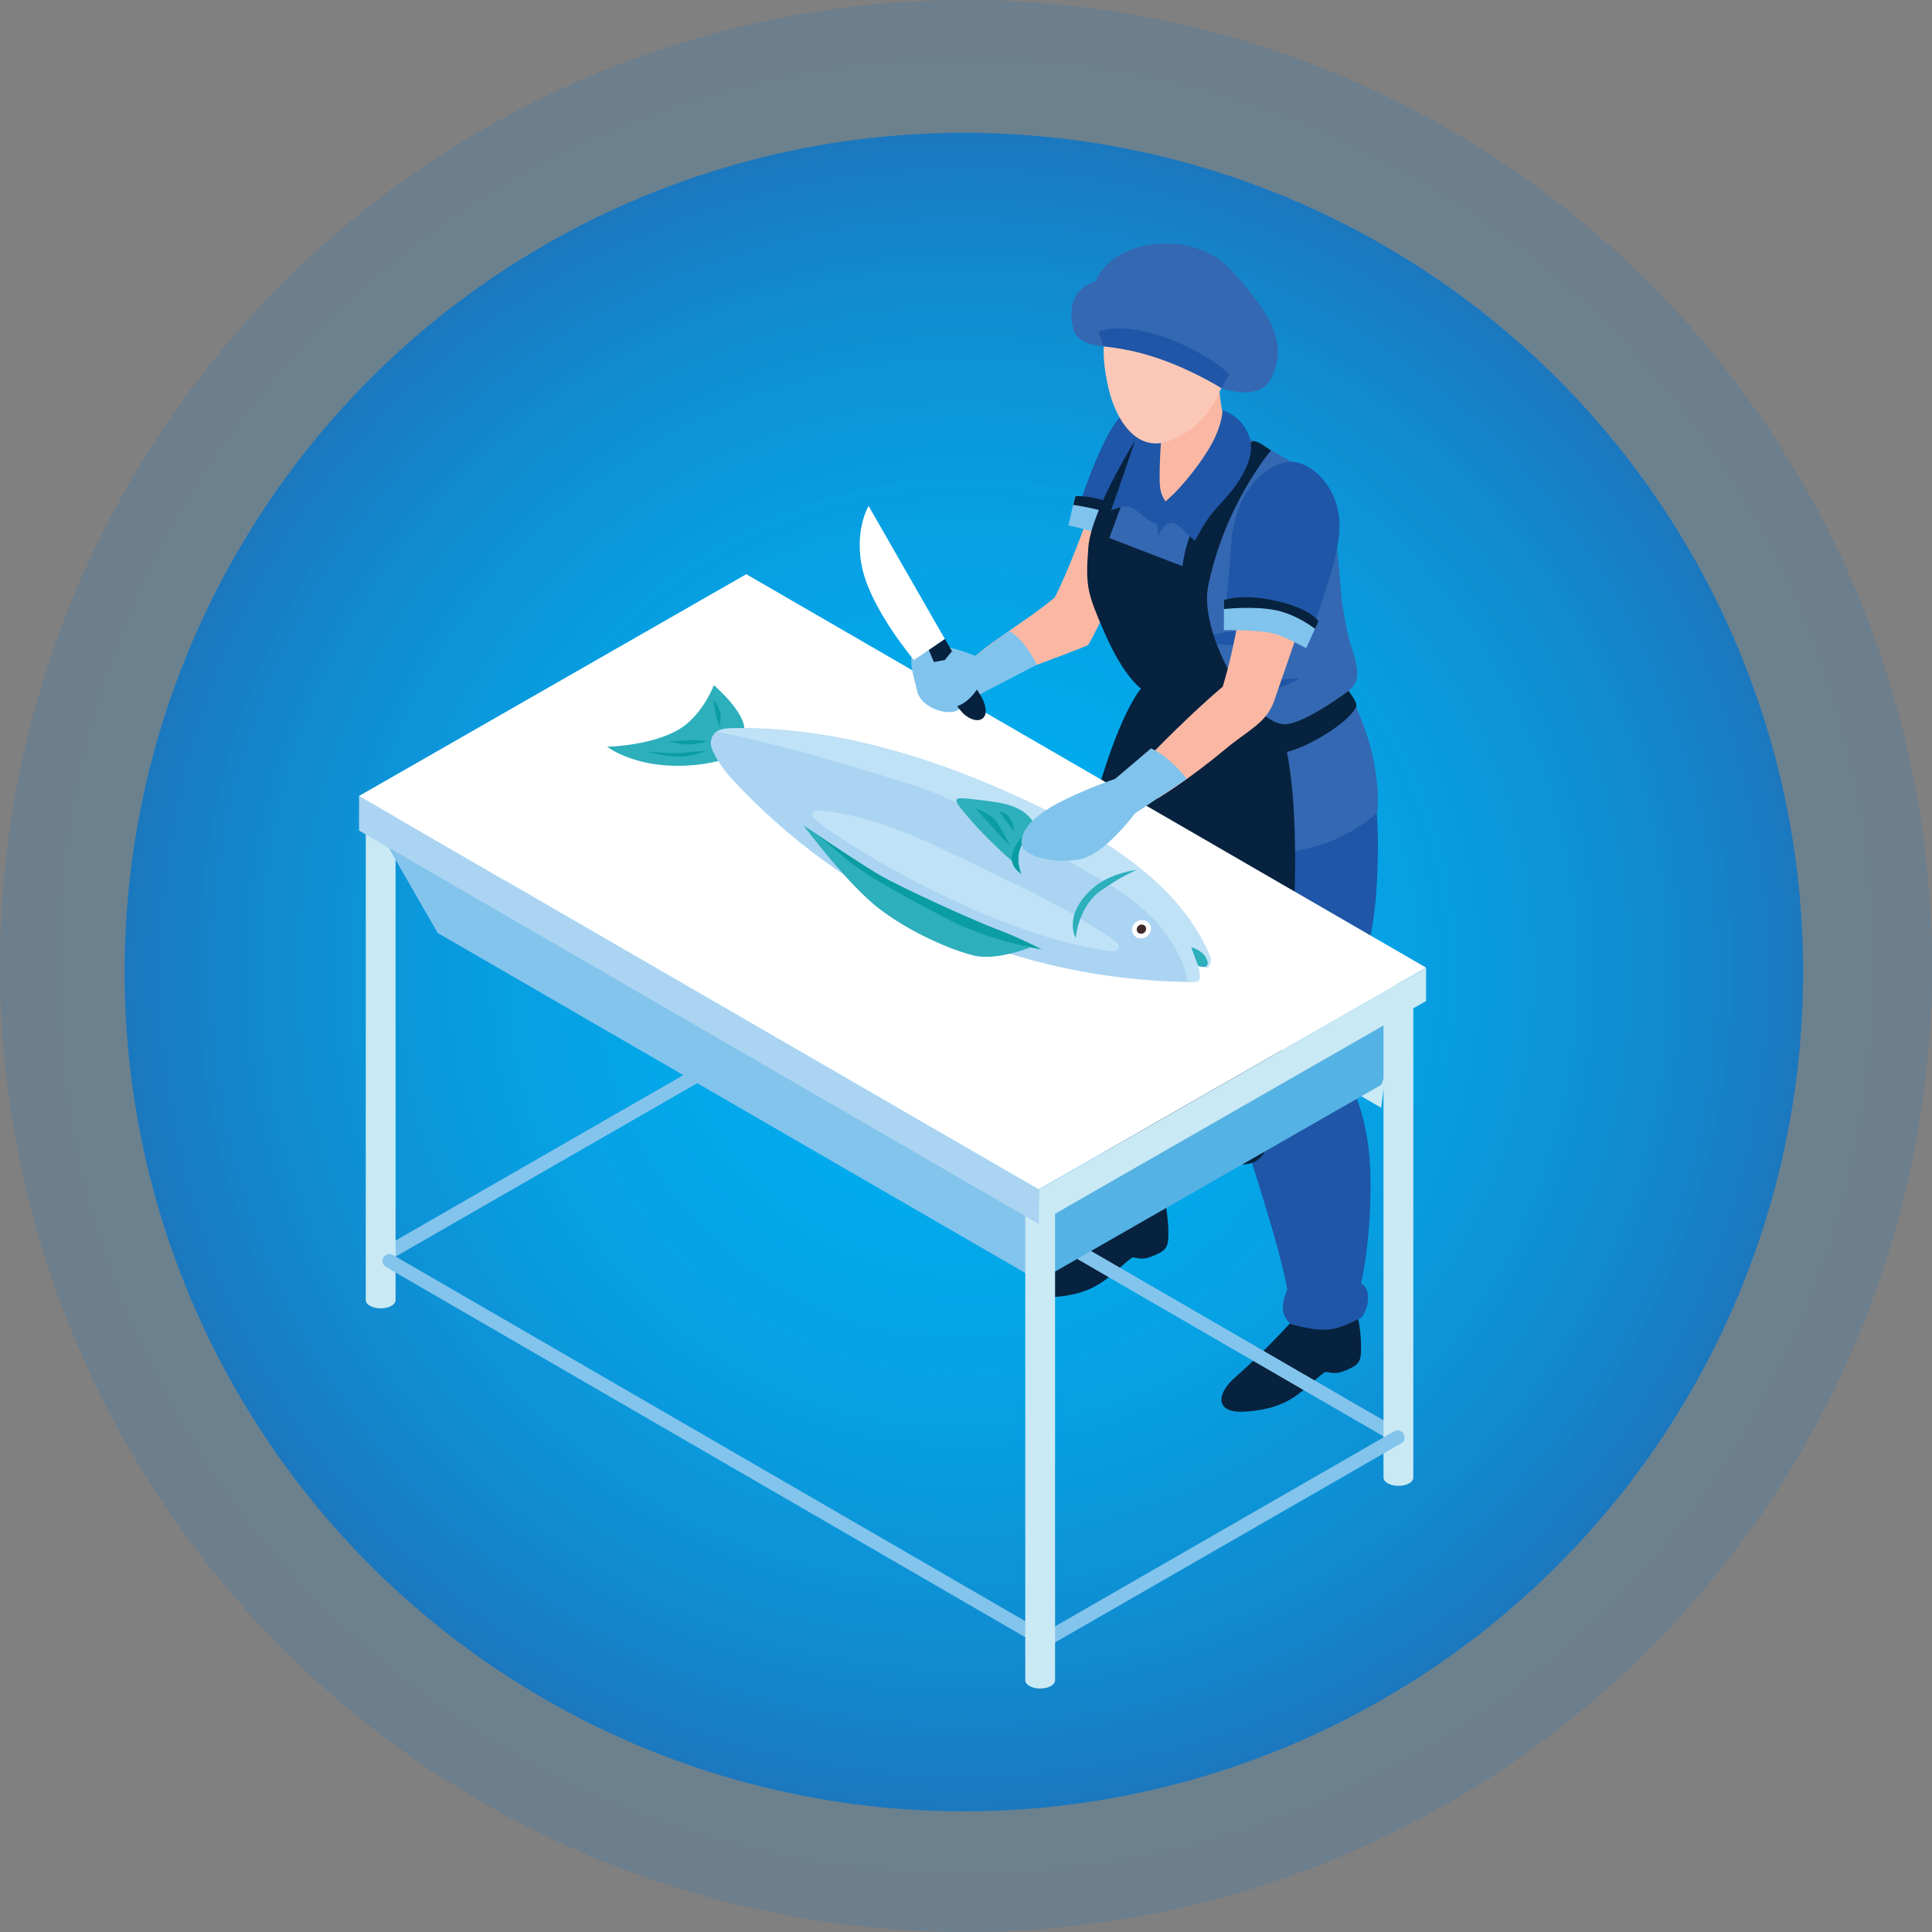 <svg xmlns="http://www.w3.org/2000/svg" xmlns:xlink="http://www.w3.org/1999/xlink" id="Layer_1" viewBox="0 0 118 118"><rect x="0" y="0" width="118" height="118" fill="#808080" stroke="none"/><defs><style>.cls-1{fill:#aad4f2;}.cls-2{fill:#fff;}.cls-3{fill:#0a9da3;}.cls-4{fill:#c0e2f7;}.cls-5{fill:#fab8a4;}.cls-6{fill:#402b29;}.cls-7{fill:#2dafbc;}.cls-8{fill:#83c4ec;}.cls-9{fill:url(#radial-gradient);}.cls-10{fill:#fbc8b7;}.cls-11{fill:url(#radial-gradient-2);opacity:.19;}.cls-12{fill:#55b2e4;}.cls-13{fill:#07223e;}.cls-14{fill:#3468b2;}.cls-15{fill:#80c3ec;}.cls-16{fill:#1f56a7;}.cls-17{fill:#c9e9f4;}</style><radialGradient id="radial-gradient" cx="58.87" cy="59.37" fx="58.87" fy="59.37" r="51.26" gradientUnits="userSpaceOnUse"><stop offset="0" stop-color="#00aeef"></stop><stop offset=".28" stop-color="#01aaeb"></stop><stop offset=".54" stop-color="#079fe2"></stop><stop offset=".78" stop-color="#108dd1"></stop><stop offset="1" stop-color="#1c75bc"></stop></radialGradient><radialGradient id="radial-gradient-2" cx="59" cy="59" fx="59" fy="59" r="59" xlink:href="#radial-gradient"></radialGradient></defs><circle class="cls-9" cx="58.87" cy="59.37" r="51.26"></circle><circle class="cls-11" cx="59" cy="59" r="59"></circle><g><g><path class="cls-5" d="m69.43,24.66s-1.6,2.04-2.31,4.72c-.69,2.59-2.12,6.01-2.7,7.11-1.73,1.47-4.72,3.15-5.42,4.19-.69,1.04,1.09,1.12,1.09,1.12,0,0,5.51-2.01,6.37-2.4.8-1.33,2-4.3,2.81-6.12.81-1.82,2.3-6.54,2.35-6.72.06-.17-2.2-1.89-2.2-1.89Z"></path><path class="cls-16" d="m70.53,24.84s-1.45-.39-2.47,1.08c-1.02,1.47-2.3,5.24-2.48,6.06,1.26.54,2.24.59,3,1.05.76.46,1.16.4,1.16.4l4.04-7.43-3.25-1.16Z"></path><path class="cls-15" d="m69.87,34.36l1.11-1.43s-.6-.88-2.13-1.71c-1.79-.96-3.18-.92-3.18-.92l-.42,1.79s1.31.28,2.51.73c.77.29,1.43.96,2.12,1.53Z"></path><path class="cls-13" d="m70.67,33.33s-.87-1.12-2.1-1.69c-1.24-.57-3.02-.8-3.02-.8l.13-.53s1.16-.16,3.12.82c1.96.98,2.18,1.8,2.18,1.8l-.31.4Z"></path><path class="cls-13" d="m79.91,79.59c-.59.65-1.25,1.38-1.86,2.02-.82.86-1.78,1.78-2.67,2.57-1.09.97-1.17,2.14.61,2.04,2.88-.16,3.55-1.37,4.88-2.39.19-.14.49.2,1.22-.09.92-.37,1.04-.52,1.04-1.44,0-.59-.1-1.79-.36-2.4,0-.01.02-.02.03-.03.14-.16-2.11-1.15-2.89-.29Z"></path><path class="cls-13" d="m68.14,72.6c-.59.65-1.25,1.38-1.86,2.02-.82.86-1.78,1.78-2.67,2.57-1.09.97-1.17,2.14.61,2.04,2.88-.16,3.55-1.37,4.88-2.39.19-.14.49.2,1.22-.09.92-.37,1.04-.52,1.04-1.44,0-.59-.1-1.79-.36-2.4,0-.01.02-.02.03-.03.14-.16-2.11-1.15-2.89-.29Z"></path><path class="cls-16" d="m66,59.25c-.02-1.96.91-11.85,5.71-17.21.46-.6,2.07-.83,2.11-.79,1.13-.22,3.16,1.41,3.68,1.98.99,1.08-1.17,8.29-2.19,10.37-1.26,2.57-1.47,3.93-2.86,5.92.83.44,1.1,1.53-.14,2.03.54,1.03.63,2.4.79,3.79.24,2.03-.46,4.28-1.1,5.84,1.1.68.18,1.63-.27,2.22,0,0-2.85.81-4-.59-.66-3.9-.93-7.56-1.73-13.55Z"></path><path class="cls-16" d="m75.01,49.66c-1.13-1.4-1.49-3.23-1.37-4.86.07-.88.14-1.77,1.09-2,1.61-.39,6.6-1.17,6.57-1.01,2.88,3.31,3.02,8.08,2.78,12.41-.16,2.83-.95,5.84-1.93,8.43.94.97-.04,1.27-.54,1.97.33.55,1.52,2.22,1.95,5.3.35,2.53.04,6.49-.43,8.48.7.38.43,1.63,0,2.12-1.41.62-1.85,1.04-4.27.38-.5-.42-.73-1.02-.23-2.12-.53-2.81-2.13-7.6-3.31-11.3-.88-2.77-.8-5.08-1.22-9.56-.32-3.4.13-5.33.9-8.25Z"></path><path class="cls-14" d="m69.61,26.44c1.55-1.96,2.31-2.11,4.18-1.04,2.29,1.31,4.96,2.59,5.96,3.43,1.7,1.42,1.88,3.88,2.17,7.55.04.56.38,2.45.58,3.02.7,2.01.36,2.33-.14,2.8.11.11.81,1.65,1.21,2.96.56,1.84.66,3.62.54,4.49-5.21,4.55-14.07,2.41-15.35-2.82.16-1.58.94-4.03,1.58-4.55-.3-.5.07-2.49.06-2.55-.79-.43-1.2-1.6-1.38-2.71-.48-.11-1.78-.87-2.06-2.95-.13-.95,1.51-3.08,1.73-4.17.4-1.96.48-2.91.92-3.47Z"></path><path class="cls-16" d="m72.85,39.11s2.13-.69,3.28-.55c1.15.14,2.14.55,2.14.55,0,0-1.62.23-2.71.28s-2.71-.28-2.71-.28Z"></path><path class="cls-16" d="m73.78,41.71c.14,0,2.53-.07,3.82-.16,1.29-.09,1.79-.15,1.79-.15,0,0-1.06.8-2.55.8s-3.06-.48-3.06-.48Z"></path><path class="cls-13" d="m69.61,26.44s-2.96,4.62-3.14,7c-.18,2.36-.06,2.78.95,5.11,1.24,2.86,2.27,3.5,2.27,3.5,0,0-1.43,1.58-2.98,7.53-1.33,5.14-1.94,8.94-2.26,11.84-.32,2.9-.81,5.36-.81,5.36,0,0,4.99,2.23,7.99,3.2s4.71,1.75,5.55.47c.85-1.28,2.85-17.43,1.42-24.53,1.16-.24,3.72-1.7,4.23-2.75.12-.24-.47-.97-.47-.97,0,0-2.97,2.25-4.09,2.02-2.21-.45-5.03-5.73-4.48-8.42,1.01-4.99,3.84-8.29,3.84-8.29-.34-.2-.54-.43-1.04-.58-.71.25-1.51,1.62-2.57,3.14-1.59,2.28-1.8,4.51-1.8,4.51l-4.47-1.72,2.28-6.15-.42-.25Z"></path><path class="cls-5" d="m70.66,27.07c.43-.07,1.56-.65,1.22-2.74-.09-.59,2.54-2.16,2.54-2.08-.03,1.9.27,4.06,1.14,5.05-1.25,1.31-2.49,4.7-4.64,4.25-1.18-.25-1.12-2.06-.26-4.48Z"></path><path class="cls-16" d="m69.73,25.67s-.8,2.42-1.07,3.21c-.28.8-.8,2.3-.8,2.3,0,0,.83-.4,1.25-.18.43.21,1.04.86,1.41.95s.85,0,.85,0l.26-1.01s-.77-.21-.8-1.5c-.03-1.29.12-3.03.12-3.03l-1.22-.73Z"></path><path class="cls-10" d="m68.39,19.47c1.78-.4,2.72-.47,4.3.17.89.24,1.73.64,2.53,1.17.06.04.11.13.1.2-.41,2.35-1.2,4.84-3.84,5.89-2.17.86-3.39-1.52-3.76-3.12-.44-1.86-.57-4.03.66-4.3Z"></path><path class="cls-10" d="m73.17,22.82s.43-1.44,1.37-.7c.94.74-.39,2.2-.39,2.2l-.98-1.5Z"></path><path class="cls-16" d="m74.67,25.05s0,.82-.64,2.02c-.65,1.2-1.9,2.73-2.61,3.34-1.04.89-.66,2.3-.66,2.3,0,0,.38-.91.87-.77s.76.59,1.34,1.09c.43-.69.63-1.28,1.59-2.28.76-.8,2.18-2.54,1.78-3.95-.4-1.41-1.68-1.74-1.68-1.74Z"></path><g><path class="cls-5" d="m75.94,36.01s-.44,3.23-1.26,5.93c-2.61,2.21-5.36,5.17-5.36,5.17l1.38,1.66s1.82-1.08,4.18-3.05c1.36-1.13,2.47-1.56,2.94-2.91,1-2.91,2.22-6.39,2.22-6.39,0,0-2.37-1.06-4.1-.4Z"></path><path class="cls-16" d="m78.51,28.24c-1.8.42-3.13,2.42-3.3,4.86-.17,2.44-.42,4.68-.42,4.68,0,0,3.34.49,5.27,1.19.64-2.49,1.97-5.3,1.72-7.42-.25-2.13-2.01-3.6-3.27-3.31Z"></path><path class="cls-15" d="m79.78,39.59l.74-1.65s-.79-.72-2.47-1.15c-1.96-.51-3.3-.14-3.3-.14v1.84s1.35-.04,2.62.12c.82.1,1.62.59,2.42.98Z"></path><path class="cls-13" d="m80.31,38.4s-1.11-.88-2.44-1.14c-1.34-.26-3.12-.06-3.12-.06v-.55s1.09-.43,3.23.06,2.55,1.24,2.55,1.24l-.21.46Z"></path></g><path class="cls-14" d="m67.41,21.15s-1.64-.03-1.87-1.1c-.31-1.4.05-2.45,1.4-2.88.92-2.48,5.91-3.37,8.39-.54,2.32,2.65,3.37,4.32,2.3,6.49-.72,1.46-3.03.59-3.03.59,0,0-1.26-1.8-7.19-2.56Z"></path><path class="cls-16" d="m67.41,21.15s1.52.09,3.56.82,3.63,1.74,3.63,1.74l.48-.86s-1.27-1.29-3.99-2.26c-2.73-.97-3.99-.33-3.99-.33l.31.9Z"></path></g><g><g><path class="cls-8" d="m85.49,88.24c-.07,0-.15-.02-.21-.06l-48.24-27.94c-.2-.12-.27-.38-.15-.58.12-.2.38-.27.58-.15l48.24,27.94c.2.12.27.38.15.58-.08.14-.22.21-.37.21Z"></path><path class="cls-8" d="m23.62,76.99c-.15,0-.29-.08-.37-.21-.12-.2-.05-.46.16-.58l20.68-11.89c.2-.12.46-.05.58.16.12.2.05.46-.16.58l-20.68,11.89c-.07.04-.14.06-.21.06Z"></path><path class="cls-17" d="m24.16,49.89v29.52c0,.28-.41.5-.91.5s-.91-.23-.91-.5v-29.52h1.82Z"></path><path class="cls-8" d="m63.2,100.27c-.07,0-.15-.02-.21-.06l-39.42-22.83c-.2-.12-.27-.38-.15-.58.12-.2.38-.27.58-.15l39.42,22.83c.2.12.27.38.15.58-.08.14-.22.21-.37.21Z"></path><polygon class="cls-17" points="26.8 56.15 23.62 48.73 45.76 36.05 85.41 59.01 84.36 67.66 45.76 45.31 26.8 56.15"></polygon><polygon class="cls-12" points="87.1 59.11 84.36 66.26 63.45 78.23 63.45 72.66 87.1 59.11"></polygon><polygon class="cls-8" points="21.93 48.63 26.73 56.98 63.45 78.23 63.45 72.66 21.93 48.63"></polygon><g><path class="cls-17" d="m86.32,61.27v28.98c0,.28-.41.5-.91.5s-.91-.23-.91-.5v-28.98h1.82Z"></path><path class="cls-2" d="m84.5,61.27c0,.28.41.5.91.5s.91-.23.91-.5-.41-.5-.91-.5-.91.23-.91.5Z"></path></g><path class="cls-8" d="m63.89,100.56c-.15,0-.29-.08-.37-.21-.12-.2-.05-.46.16-.58l21.47-12.35c.2-.12.46-.05.58.16.12.2.05.46-.16.58l-21.47,12.35c-.07.04-.14.06-.21.06Z"></path><path class="cls-17" d="m64.44,73.43v29.2c0,.28-.41.5-.91.5s-.91-.23-.91-.5v-29.2h1.82Z"></path><polygon class="cls-17" points="87.1 59.11 87.1 61.14 63.45 74.7 63.45 72.66 87.1 59.11"></polygon><polygon class="cls-1" points="21.93 48.63 21.93 50.73 63.45 74.76 63.45 72.66 21.93 48.63"></polygon><path class="cls-2" d="m45.58,35.07l41.52,24.03-23.66,13.55-41.52-24.03,23.66-13.55Z"></path></g><g><path class="cls-7" d="m44.12,46.41s-1.65.53-3.76.31c-2.11-.22-3.28-1.11-3.28-1.11,0,0,3.21-.06,4.83-1.37,1.16-.95,1.69-2.39,1.69-2.39,0,0,2.35,2,1.77,3.06-.58,1.06-1.24,1.5-1.24,1.5Z"></path><path class="cls-1" d="m43.42,45.26c-.15.6,1.03,2.04,1.15,2.17,6.94,7.61,16.84,12.17,27.13,12.52.08,0,.16,0,.24,0,.21,0,.95.11,1.27-.08.14-.35-.03-.73-.04-.9.26.04.4.14.58.1.14-.04.23-.45.17-.6-2.06-5.13-8.09-8.22-12.89-10.31-5.13-2.23-10.63-3.76-16.22-3.69-.52,0-.84.07-1.04.21-.19.12-.29.31-.35.56Z"></path><path class="cls-4" d="m55.87,47.99c3.68,1.17,9.95,4.96,10.93,5.48,1.52.82,3.07,1.9,4.18,3.25.5.6,1.6,2.34,1.5,3.28.27,0,.57,0,.75-.11.14-.35-.03-.73-.04-.9.26.04.4.14.58.1.14-.04.23-.45.17-.6-2.06-5.13-8.09-8.22-12.89-10.31-5.13-2.23-10.63-3.76-16.22-3.69-.52,0-.84.07-1.04.21,2.23.41,5.94,1.34,12.09,3.29Z"></path><path class="cls-2" d="m69.44,56.28c.28-.16.63-.08.79.18.15.26.05.61-.23.77-.28.16-.63.08-.79-.18s-.05-.61.23-.77Z"></path><path class="cls-6" d="m69.58,56.51c.14-.08.32-.04.39.09s.02.31-.12.39-.32.04-.39-.09-.02-.31.12-.39Z"></path><path class="cls-4" d="m49.77,50.04c2.24,1.89,11.48,7.3,18.19,8.06.33.04.51-.35.23-.56-2.99-2.12-5.93-3.41-8.83-4.82-2.99-1.45-5.99-2.92-9.28-3.21-.49-.04-.65.23-.3.53Z"></path><path class="cls-7" d="m65.7,57.29s.16-1.9,1.48-2.85c1.32-.95,2.26-1.31,2.26-1.31,0,0-1.62.16-2.71,1.13-1.84,1.64-1.03,3.03-1.03,3.03Z"></path><path class="cls-7" d="m59.21,50c1.11,1.3,2.63,2.62,2.8,2.77-.08-.46-.02-.9.27-1.33.26-.38.62-.7,1.03-.88-.64-1.37-1.95-1.52-3.56-1.71-1.63-.19-1.72-.23-.54,1.15Z"></path><path class="cls-7" d="m73.18,58.99l-.43-1.14s.63.15.9.63c.25.43.08.71-.47.51Z"></path><path class="cls-7" d="m62.93,57.86s-2.05.84-3.45.5c-1.4-.34-3.9-1.41-5.81-2.88-1.91-1.47-4.6-5.07-4.6-5.07,0,0,4.4,3.02,7.57,4.83,3.16,1.82,6.29,2.62,6.29,2.62Z"></path><path class="cls-3" d="m62.39,53.39c-.05-.08-1-.51-.39-1.68.62-1.17,1.75-1.33,1.75-1.33,0,0-.88.4-1.34,1.23-.46.83-.02,1.78-.02,1.78Z"></path><path class="cls-3" d="m63.63,57.99s-3.1-.5-5.56-1.76c-2.46-1.26-5.35-2.82-6.55-3.9-1.2-1.08-2.45-1.92-2.45-1.92,0,0,3.2,2.19,4.63,3.02,1.43.83,5.78,2.8,7.22,3.34,1.44.54,2.71,1.22,2.71,1.22Z"></path><path class="cls-3" d="m43.13,45.86s-.89.42-1.95.34c-1.07-.08-1.65-.3-1.65-.3,0,0,1.42.14,2.03.09s1.58-.13,1.58-.13Z"></path><path class="cls-3" d="m43.18,45.3s-1.02.26-1.59.14c-.57-.12-.79-.14-.79-.14,0,0,1.82-.21,2.38,0Z"></path><path class="cls-3" d="m43.96,44.36s.13-.64-.02-1.01c-.15-.37-.37-.63-.37-.63,0,0,.1,1.07.39,1.65Z"></path><path class="cls-3" d="m61.68,51.61c-.14-.06-.72-.7-1.28-1.33-.56-.64-.82-.91-.82-.91,0,0,.91.3,1.28.82.37.52.82,1.42.82,1.42Z"></path><path class="cls-3" d="m61.91,50.74s.06-.4-.24-.79c-.29-.39-.65-.39-.65-.39,0,0,.65.9.89,1.18Z"></path></g></g><path class="cls-15" d="m70.3,45.71l-2.19,1.86s-1.93.65-3.56,1.52c-1.63.87-2.28,1.79-2.14,2.52.14.73,2.1,1.17,3.59.86,1.49-.31,3.31-2.78,3.31-2.78l3.17-2.12s-.93-1.27-2.17-1.86Z"></path><path class="cls-15" d="m61.62,38.54l-2.04,1.52s-2.09-.87-3.22-.67c-1.16.21-.6,1.69-.35,2.8.25,1.11,2,1.57,2.54,1.15.94-.73,1.71-1.15,1.71-1.15l3.07-1.59s-.73-1.54-1.7-2.06Z"></path><path class="cls-2" d="m57.71,39.03l-4.66-8.13s-.97,1.63-.32,4.07c.65,2.45,3.09,5.34,3.09,5.34l1.89-1.28Z"></path><path class="cls-13" d="m56.73,39.7s1.29,3.24,2.22,3.98,1.9.1.69-1.6c-1.21-1.7-1.92-3.05-1.92-3.05l-.99.67Z"></path><path class="cls-15" d="m56.35,40.56l1.36-.25.43-.53,1.73,1.99s-.66,1.36-1.76,1.43c-1.1.07-1.76-2.64-1.76-2.64Z"></path></g></svg>